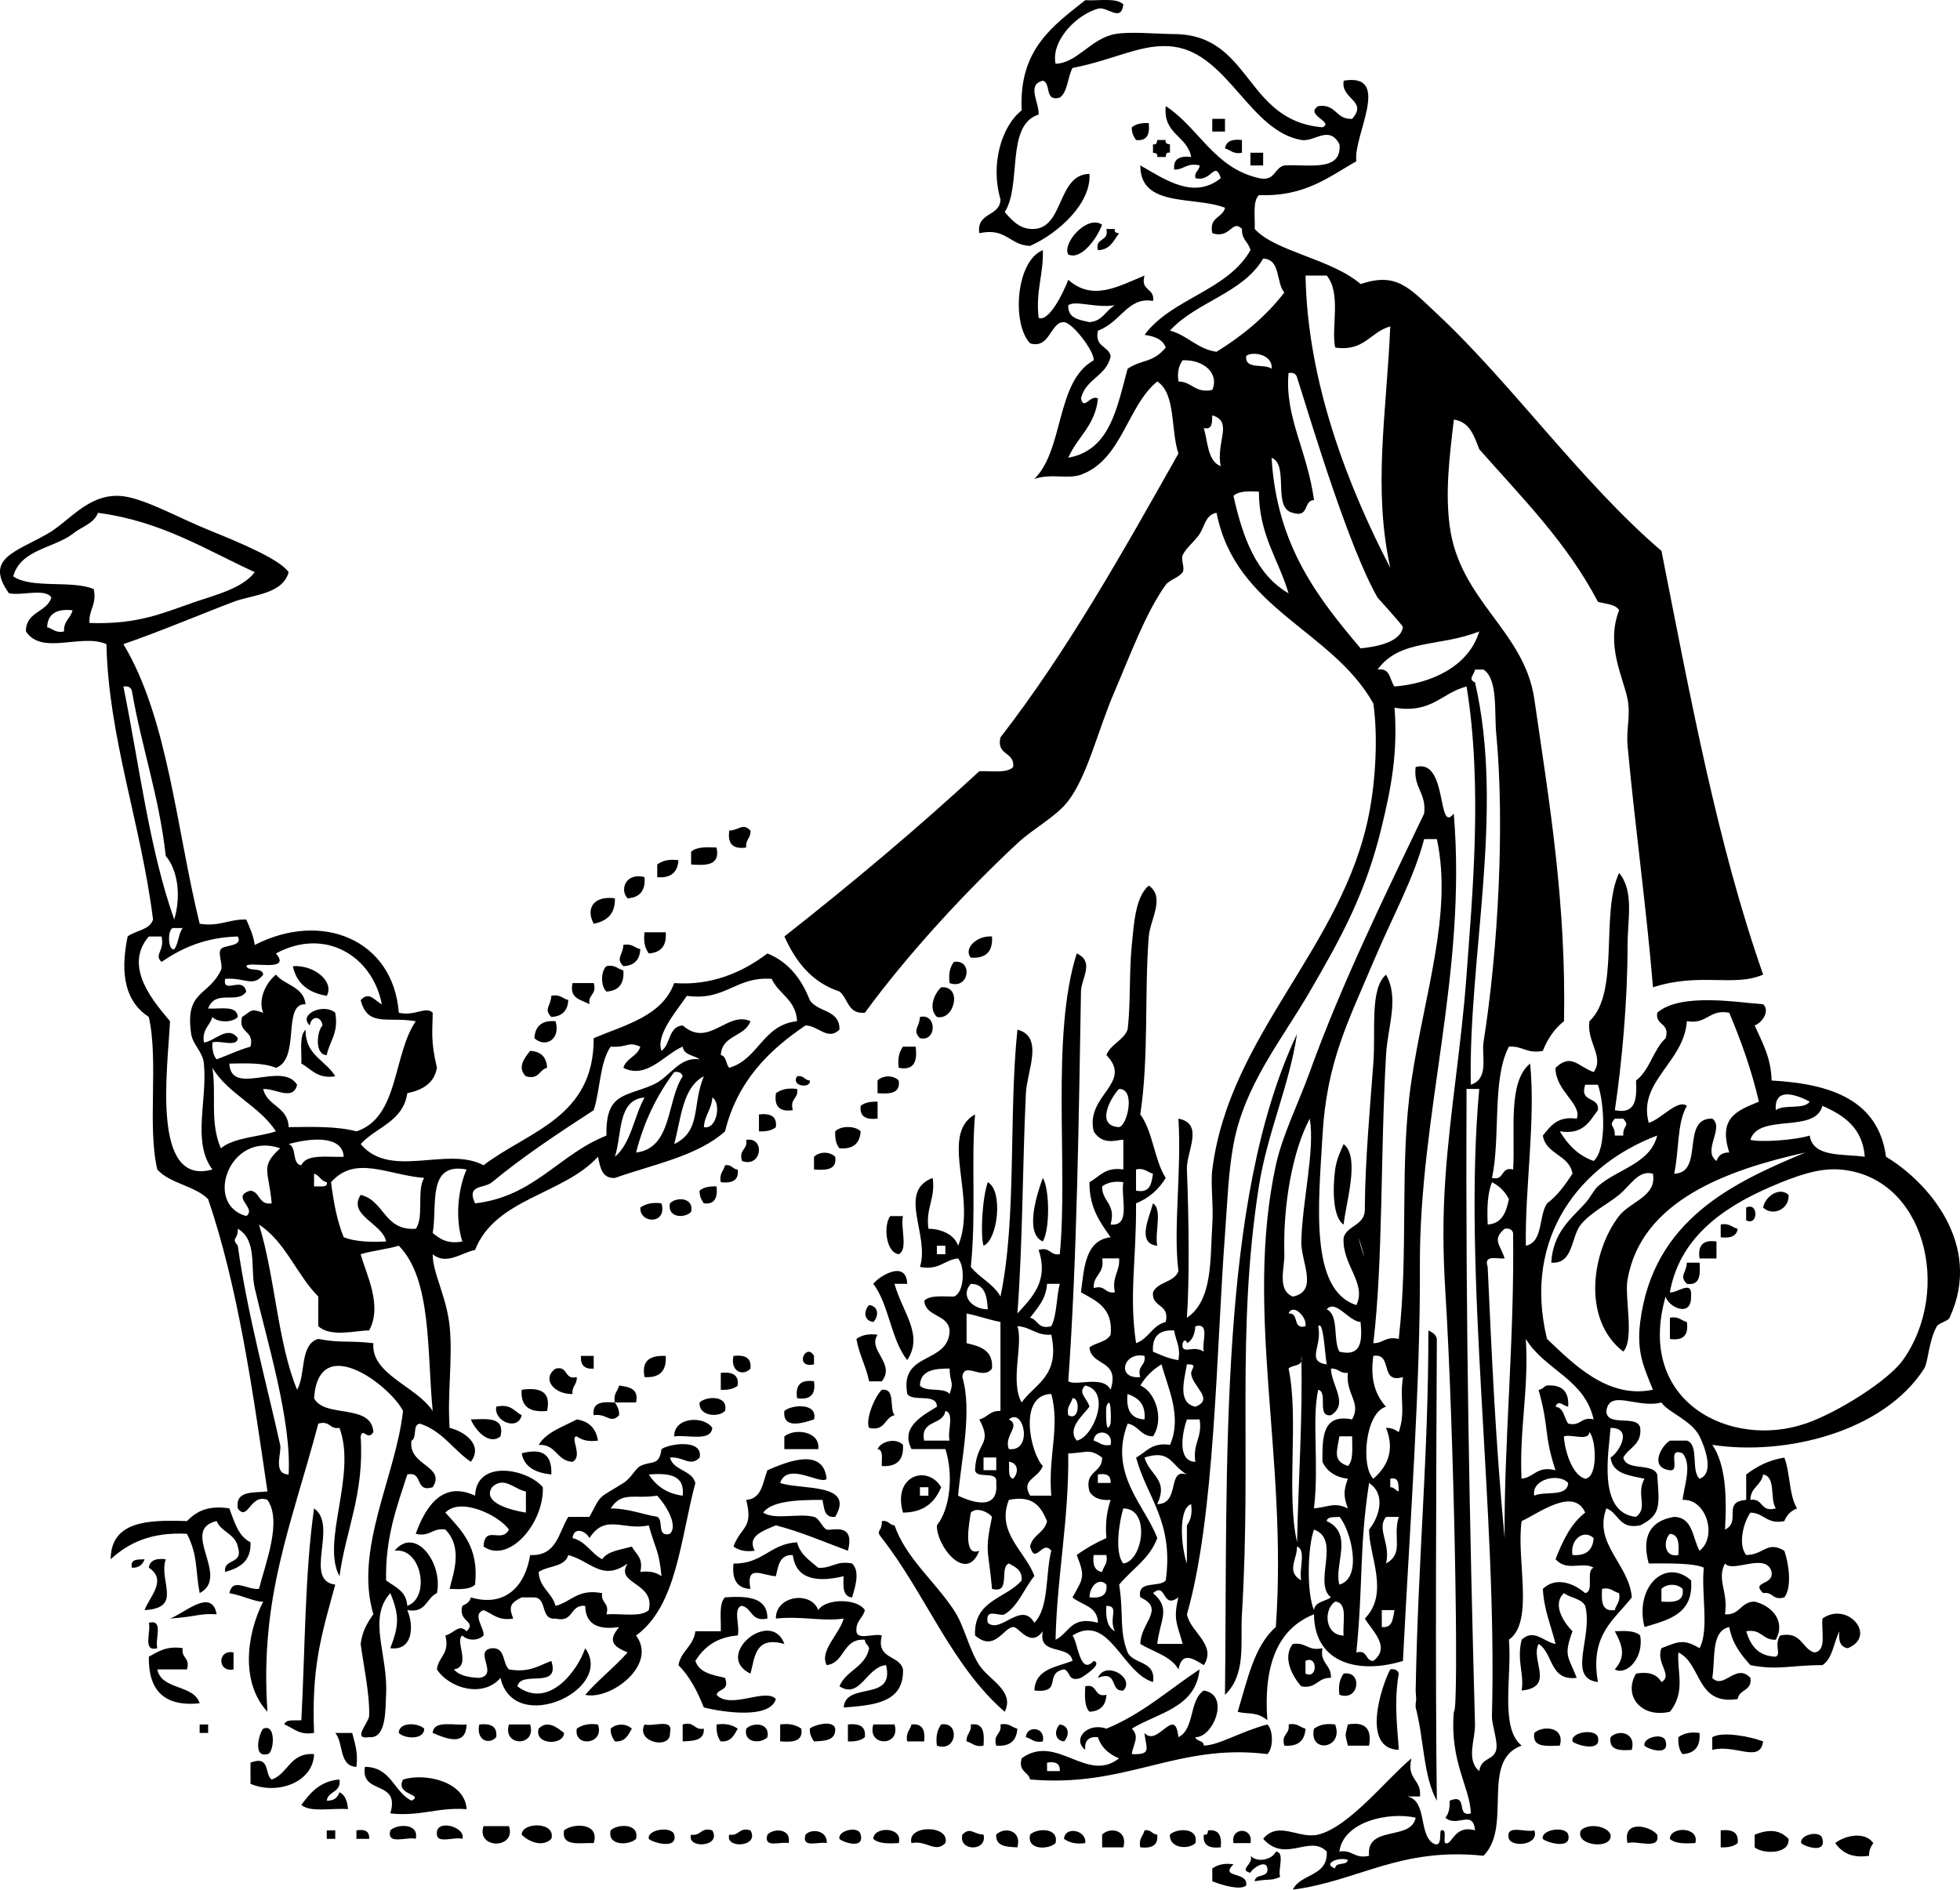 <?xml version="1.0"?>
<svg xmlns:rdf="http://www.w3.org/1999/02/22-rdf-syntax-ns#" xmlns="http://www.w3.org/2000/svg" xmlns:cc="http://web.resource.org/cc/" xmlns:xlink="http://www.w3.org/1999/xlink" xmlns:dc="http://purl.org/dc/elements/1.1/" xmlns:svg="http://www.w3.org/2000/svg" enable-background="new 0 0 277.362 267.443" xml:space="preserve" version="1.1" y="0px" x="0px" viewBox="0 0 277.362 267.443">
<g id="Uncle_sam_shakes_the_farmers_hand_xA0_Image_1_">
	<g clip-rule="evenodd" fill-rule="evenodd">
		<path d="m171.55 16.819h1.799v1.799h-1.799v-1.799z"/>
		<path d="m162.56 17.419c0.169 1.568-0.219 2.579-1.799 2.398-0.317-0.482-0.625-0.974-0.6-1.799 0.54-0.465 1.36-0.644 2.4-0.599z"/>
		<path d="m163.76 19.817h1.199c-0.11 0.51 0.234 0.565 0.6 0.6v1.199c-0.51-0.11-0.565 0.234-0.6 0.6h-1.199c0.11-0.51-0.233-0.565-0.6-0.6v-1.199c0.51 0.11 0.56-0.234 0.6-0.6z"/>
		<path d="m175.75 19.817v1.798c-1.254 0.254-1.588-0.411-2.398-0.599 0.15-1.055 1.03-1.367 2.4-1.199z"/>
		<path d="m176.95 21.616h1.799v1.799h-1.799v-1.799z"/>
		<path d="m155.96 31.809c-0.775 2.046-3.026 5.061-4.797 4.197-0.89-1.533 2.68-5.689 4.8-4.197z"/>
		<path d="m156.56 32.408h1.199c-0.11 0.51 0.233 0.566 0.6 0.6-0.771 1.028-1.24 2.358-2.998 2.398-0.44-1.845 1.65-1.152 1.2-2.998z"/>
		<path d="m106.2 117.55c0.076 1.076-0.734 1.265-0.599 2.398-1.877 0.278-2.677-0.521-2.398-2.398 1.49-0.07 1.86-1.13 3 0z"/>
		<path d="m101.4 119.95c0.55 2.548-1.437 2.561-3.598 2.398v-1.799c0.712-0.69 2.123-0.68 3.598-0.6z"/>
		<path d="m96.007 121.75c-0.112 1.687-1.043 2.554-2.998 2.398v-1.799c0.696-0.51 1.607-0.8 2.998-0.6z"/>
		<path d="m91.21 124.14c0.156 1.955-0.712 2.885-2.398 2.998-1.196-1.26-0.19-3.71 2.398-3z"/>
		<path d="m87.013 127.14c0.067 2.266-1.173 3.224-2.998 3.598-1.153-2.16-0.03-4.01 2.998-3.6z"/>
		<path d="m91.21 131.94h2.998c0.156 1.955-0.712 2.886-2.398 2.998-0.504-0.7-0.791-1.61-0.6-3z"/>
		<path d="m140.38 132.54c0.137 2.135-0.862 3.135-2.998 2.998-1.08-1.26 0.82-3.17 3-3z"/>
		<path d="m88.212 133.74c1.253-0.254 1.588 0.411 2.398 0.6-0.073 1.525-0.873 2.325-2.398 2.398-1.124-1.15-0.066-1.51 0-3z"/>
		<path d="m134.98 136.14c2.706-0.453 2.246 4.006-0.6 2.997-0.19-1.4 0.1-2.31 0.6-3z"/>
		<path d="m41.445 136.74c3.024-0.204 5.902 2.185 4.797 4.196-2.579-0.43-4.286-1.72-4.797-4.2z"/>
		<path d="m85.814 136.74c1.253-0.254 1.587 0.41 2.398 0.6 0.156 1.954-0.711 2.886-2.398 2.997-0.82-0.78-0.82-2.84 0-3.6z"/>
		<path d="m81.017 139.13h2.998c0.496 1.695-0.845 1.554-0.6 2.998-1.122-0.67-2.888-0.71-2.398-3z"/>
		<path d="m133.18 139.73c3.077-0.252 1.88 4.768-0.6 4.197-1.29-1.28-0.31-3.35 0.6-4.2z"/>
		<path d="m78.019 140.93c1.253-0.254 1.588 0.411 2.398 0.6-0.073 1.526-0.873 2.325-2.398 2.398-1.123-1.14-0.065-1.51 0-3z"/>
		<path d="m47.441 143.33c0.522 2.922-0.82 3.978-1.199 5.996-1.743-0.011-1.417-3.389-0.6-4.197-0.176-1.398-1.623-1.398-1.799 0-1.717-1.58 1.953-3.21 3.598-1.8z"/>
		<path d="m130.18 143.93c2.415-0.585 2.415 3.584 0 2.998-1.12-1.14-0.06-1.51 0-3z"/>
		<path d="m78.619 144.53c0.765 2.638-1.509 3.815-2.998 2.398 0.112-1.69 1.043-2.56 2.998-2.4z"/>
		<path d="m43.244 145.73c-0.058 3.655 2.872 4.323 4.197 6.596-2.589 0.391-3.361-1.036-4.797-1.799 0.072-1.73-0.328-3.93 0.6-4.8z"/>
		<path d="m183.54 146.33c-1.076 7.314-4.207 13.987-5.396 21.585-3.228 20.618-1.021 37.702-2.397 60.558-0.244 4.05 0.646 8.48-2.398 11.392 0.37-32.75-0.99-69.92 10.2-93.54z"/>
		<path d="m127.78 148.13h1.799c0.25 2.049-0.181 3.416-2.398 2.998-0.19-1.4 0.1-2.31 0.6-3z"/>
		<path d="m75.021 148.73c1.525 0.073 2.325 0.873 2.398 2.398-1.144 0.256-1.085 1.713-2.998 1.199-1.316-1.27-0.123-2.67 0.6-3.6z"/>
		<path d="m112.8 152.32c0.968-0.169 1.032 0.566 1.799 0.6 0.23 1.17-2.74 0.88-1.8-0.6z"/>
		<path d="m127.18 152.92c0.274 1.873-1.281 1.916-2.998 1.799v-1.799c0.8-0.77 2.22-0.77 3 0z"/>
		<path d="m112.8 154.12c0.245 1.444-1.095 1.303-0.6 2.998-1.877 0.277-2.677-0.521-2.398-2.398 0.69-0.5 1.6-0.79 3-0.6z"/>
		<path d="m124.19 155.92v2.398c-1.568 0.169-2.579-0.22-2.398-1.799 0.53-0.46 1.35-0.64 2.4-0.6z"/>
		<path d="m107.4 157.72c1.568-0.17 2.579 0.219 2.398 1.798-0.534 0.466-1.354 0.646-2.398 0.6v-2.4z"/>
		<path d="m121.79 160.12c-0.112 1.687-1.043 2.555-2.998 2.398-0.466-0.533-0.645-1.354-0.6-2.398 0.77-0.82 2.83-0.82 3.6 0z"/>
		<path d="m105.6 161.32c2.706-0.452 2.246 4.006-0.6 2.998-0.5-1.7 0.84-1.56 0.6-3z"/>
		<path d="m190.14 161.92c2.375 1.847 0.296 8.354 0 11.393-1.624-1.067-1.529-5.367-1.199-7.795 0.19-1.4 0.74-2.58 1.2-3.6z"/>
		<path d="m118.19 163.72c0.274 1.873-1.281 1.917-2.998 1.799v-1.799c0.79-0.77 2.21-0.77 3 0z"/>
		<path d="m102.6 164.92c0.968-0.169 1.032 0.566 1.799 0.6 0.181 1.58-0.831 1.968-2.398 1.799-0.25-1.26 0.41-1.59 0.6-2.4z"/>
		<path d="m147.57 166.71c0.996 1.623 0.996 7.371 0 8.994-2.75-1.21-0.64-7.23 0-8.99z"/>
		<path d="m139.78 167.31c2.226 1.23 1.418 8.185-0.6 8.994-0.46-1.53-0.18-6.77 0.6-8.99z"/>
		<path d="m101.4 167.91c0.169 1.568-0.219 2.579-1.799 2.398-0.317-0.482-0.625-0.974-0.6-1.799 0.537-0.46 1.359-0.64 2.399-0.6z"/>
		<path d="m253.1 169.11c0.144 2.017-2.227 3.098-3.597 1.799 0.27-1.6 2.33-2.99 3.6-1.8z"/>
		<path d="m97.805 171.51c-0.896 0.951-3.418 0.877-2.998-1.199 0.896-0.95 3.419-0.87 2.998 1.2z"/>
		<path d="m93.608 170.31c0.859 2.993-3.08 2.936-2.998 0.6 0.696-0.5 1.608-0.79 2.998-0.6z"/>
		<path d="m163.16 170.31c1.367 0.831 0.224 4.173 0.6 5.996-3-0.31-1.06-4.13-0.6-6z"/>
		<path d="m247.1 170.91c1.749-0.882 1.749 2.68 0 1.799v-1.8z"/>
		<path d="m125.98 172.11h1.799c-0.371 1.627 0.761 4.758-0.6 5.396-1.88-0.27-2.16-4.14-1.2-5.4z"/>
		<path d="m243.5 173.31c1.253-0.254 1.588 0.411 2.398 0.6-0.145 1.055-1.031 1.366-2.398 1.199v-1.8z"/>
		<path d="m242.9 175.71v2.397h-2.398c-0.27-1.88 0.53-2.68 2.4-2.4z"/>
		<path d="m238.71 178.7h1.799c0.118 1.717 0.075 3.272-1.799 2.998-1.13-1.14-0.07-1.5 0-3z"/>
		<path d="m128.38 181.7h-1.799c1.141 4.102 4.164 7.188 1.799 10.793-2.3-2.896-2.563-7.83-4.796-10.793 0.82-1.1 4.67-3.46 4.8 0z"/>
		<path d="m122.99 184.7c1.39 0.167 1.378 1.602 0.6 2.398-1.39-0.17-1.38-1.6-0.6-2.4z"/>
		<path d="m236.31 186.5c1.254-0.254 1.588 0.411 2.398 0.6 0.278 1.877-0.521 2.677-2.398 2.398v-3z"/>
		<path d="m202.13 188.3c0.534 0.266 1.072 0.526 1.199 1.199-0.082 18.157-0.233 48.193 0 65.354-1.938-3.457-1.837-8.955-2.998-13.19-0.033-1.345 0.177-0.282 0-2.398 0.36-19.46 1.8-32.69 1.8-50.96z"/>
		<path d="m124.19 188.9c-1.483 2.187 2.603 4.051 0.599 6.596h-1.798c-0.442-2.157-1.412-3.785-1.799-5.996 0.69-0.5 1.61-0.79 3-0.6z"/>
		<path d="m115.19 191.9v1.199c-2.92 0.6-1.1-3.2 0-1.2z"/>
		<path d="m82.216 191.9h1.799v1.799c-1.308 0.1-1.908-0.5-1.799-1.8z"/>
		<path d="m94.208 191.9c0.137 2.136-0.862 3.135-2.998 2.998-0.483-2.49 0.92-3.08 2.998-3z"/>
		<path d="m103.8 191.9c1.568-0.169 2.579 0.219 2.398 1.799-1.12 1.17-2.89 0.34-2.4-1.8z"/>
		<path d="m78.619 193.7c1.846-0.447 1.152 1.646 2.998 1.199 0.076 1.075-0.734 1.265-0.6 2.397-2.713 0.03-4.378-2.2-2.398-3.6z"/>
		<path d="m102 194.3c1.568-0.169 2.579 0.219 2.398 1.799-0.534 0.465-1.354 0.645-2.398 0.599v-2.4z"/>
		<path d="m115.19 195.49c0.278 1.877-0.521 2.676-2.398 2.397-0.27-1.87 0.53-2.67 2.4-2.4z"/>
		<path d="m87.013 198.49c-0.254-1.253 0.411-1.587 0.6-2.397 1.393 0.206 2.81 0.388 2.398 2.397h-2.998z"/>
		<path d="m73.822 196.69c2.552-0.354 4.199 0.198 3.598 2.998-2.446 0.25-3.783-0.61-3.598-3z"/>
		<path d="m124.79 196.69c2.017-0.218 1 2.599 1.799 3.598-1.464 0.335-1.277 2.32-3.597 1.799-0.54-0.98 0.63-4.25 1.8-5.4z"/>
		<path d="m102.6 199.69c-0.972 0.981-3.766 0.723-3.598-1.199 0.916-0.92 4.118-1.07 3.598 1.2z"/>
		<path d="m87.013 198.49c0.317 0.482 0.626 0.974 0.6 1.799-1.253 1.308-1.711-0.3-3.597 0-0.275-1.87 1.28-1.92 2.997-1.8z"/>
		<path d="m70.225 199.09c2.074-0.475 2.531 0.667 3.598 1.199-0.492 2.27-3.961 0.92-3.598-1.2z"/>
		<path d="m115.19 200.89c-1.393 0.437-4.48 1.519-4.197-1.199 0.96-0.88 4.77-1.24 4.2 1.2z"/>
		<path d="m66.627 200.89c2.247-0.048 4.852-0.454 4.197 2.398-1.622 1.32-3.568-0.87-4.197-2.4z"/>
		<path d="m81.617 200.89c1.734 0.265 2.733 1.265 2.998 2.998-1.391 0.191-2.302-0.097-2.998-0.6-1.061 0.013 0.955 2.829-0.6 3.598-2.278-0.12-2.275-2.521-4.796-2.398 1.15-1.85 3.45-2.55 5.396-3.6z"/>
		<path d="m100.8 202.09c-0.21 1.988-3.456 0.941-5.396 1.199-0.031-2.78 4.24-2.95 5.396-1.2z"/>
		<path d="m115.79 205.09h-4.797v-1.799c1.56-1.25 5.12-0.67 4.8 1.8z"/>
		<path d="m127.78 204.49c0.137 2.136-0.862 3.135-2.998 2.998-0.05-0.949 0.289-2.287-0.599-2.398 0.51-1.15 2.64-1.63 3.6-0.6z"/>
		<path d="m99.004 206.29c-1.333 1.388-2.338-0.203-4.197 0 0.506 1.892 3.091 1.705 3.597 3.598-2.122 7.871-2.6 17.386-8.394 21.585 3.107 4.145-3.612 9.198-7.195 8.394 1.855-2.142 4.118-3.876 5.996-5.995-2.034-0.86-2.857-1.613-1.199-3.598-3.052 0.454-4.757-0.439-4.796-2.998-2.228-0.229-1.567 2.43-4.197 1.799-2.23 0.231-1.109-2.888-2.998-2.998h-1.799c-1.553 0.771-1.884 1.239-1.199 2.998-2.152 0.353-2.9-0.697-4.197-1.199-1.688 0.605 0.166 2.546 0 3.598-0.788 0.77-2.21 0.77-2.998 0-1.135 0.672 1.379 4.389-1.199 4.796 0.739 0.86 2.062 1.137 3.598 1.199 2.872-0.451-0.949-3.87 1.798-4.196 1.926-0.128 1.459 2.138 2.398 2.997 2.901 0.503 4.24-0.556 5.996-1.199 1.333 4.131-4.359 1.237-4.796 3.598 4.257 3.199 8.345-1.849 9.593-5.396 4.223 5.89-10.108 12.464-11.992 4.196-2.444 2.87-7.226 1.5-8.994-1.199 0.184-1.814 1.855-2.142 1.199-4.796 1.248-0.34 1.938-1.713 2.998-0.6 1.52-1.465-1.264-1.277-0.6-3.598 0.534-0.266 1.072-0.526 1.199-1.199 4.855 1.439 7.704-1.588 8.394-5.996 3.784 0.187 4.015-3.18 5.396-5.396h2.998c1.789-3.384 1.133-2.493 4.796-4.796 1.166-0.733 1.641-2.001 2.398-2.398 1.542-0.809 2.687 0.076 2.998-2.398 1.084-0.78 5.954-1.5 5.398 1.21zm-2.398 5.39c0.351-2.95-1.971-3.226-4.797-2.998 1.023 1.58 2.498 2.7 4.797 3zm-10.192 1.8c2.563 0.034 4.392 0.804 6.595 1.198 0.956 0.443-0.137 2.936 1.799 2.398 1.272-1.312-0.823-4.344-1.799-5.396-3.409 0.51-4.958-0.66-6.595 1.8zm-2.998 4.2c-0.542-1.038-2.207-1.655-2.398 0 1.924 0.475 2.62 2.178 4.197 2.998 0.798-1.2 2.661-1.336 4.197-1.799 0.533 1.066 1.674 1.524 1.199 3.598 1.391-0.191 2.302 0.097 2.998 0.6-0.338-3.643-0.865-3.797-1.799-7.195-3.623 0.79-6.134-1.73-8.394 1.8zm-7.195 4.8c0.132 2.267 1.885 2.912 2.398 4.797 2.235-0.563 3.122-2.475 6.596-1.799-0.246 1.444 1.095 1.303 0.6 2.998 2.036-0.163 4.861 0.464 5.996-0.6 0.968-3.967-4.877-3.64-2.998-6.596-3.602 2.577-5.158-0.322-8.394-1.199-0.469 1.73-2.902 1.49-4.198 2.4z"/>
		<path d="m78.019 208.68c-2.16-0.238-3.82-0.977-4.197-2.998 2.414-0.62 4.338-0.3 4.197 3z"/>
		<path d="m116.99 209.28c-0.761 0.997-5.539-2.521-6.595 0.6 2.904 1.021 10.693-0.076 7.794 4.796-1.582 0.183-1.546-1.251-1.799-2.397-4.113-0.026-7.271 0.269-8.394 1.799 1.681 1.087 5.012 0.041 7.195 0.599 0.756 0.194 1.201 1.57 1.798 1.799 0.603 0.23 4.09-1.145 2.998 2.998-3.363-1.233-6.542-2.651-10.193-3.598-1.827 0.792-4.097 1.497-2.998 3.598-1.39 0.191-2.302-0.096-2.998-0.6 1.079-2.915 2.843-2.465 1.799-6.595 2.242-0.156 2.324-2.473 2.998-4.197 2.71-1.19 7.91-3.32 8.38 1.2z"/>
		<path d="m76.82 210.48c0.165 5.149-4.837 10.894-8.395 8.394 0.182-3.143 2.548-0.373 3.598-2.398-1.497-2.084-6.925-4.63-8.994-2.397 2.267 2.529 4.784 4.809 4.197 10.192-0.709 0.69-2.12 0.679-3.598 0.6 0.379-1.845 2.027-5.697-0.6-8.395-1.892-0.293-2.117 1.081-4.197 0.6 1.19-3.288 3.502-7.696 8.394-5.396 0.211-5.27 7.537-3.75 9.595-1.18zm-7.195 0c-1.422 2.165 2.521 3.227 4.797 3.598v-2.998c-1.614-0.26-3.075-2.25-4.797-0.6z"/>
		<path d="m133.18 210.48c-0.873 2.125-2.427 3.568-5.396 3.598-1.53-5.24 3.45-6.86 5.4-3.6zm-3 1.2h1.199v-1.199h-1.199v1.2z"/>
		<path d="m32.451 213.48c0.716 1.882 1.256 3.939 2.998 4.796 0.114 2.713-1.562 3.636-3.598 4.197-0.23-2.028 2.654-0.943 1.799-3.598-0.391-1.808-2.354-2.042-2.998-3.598-5.308 1.221 2.034 7.854-2.398 10.193-0.645-3.442-0.217-5.267-1.799-8.395-5.07-0.273-8.293 1.3-10.792 3.598 0.036-5.36 5.188-5.604 10.792-5.396 1.284-1.32 2.912-2.28 5.996-1.8z"/>
		<path d="m44.443 213.48c3.46 2.423-1.584 10.197 2.998 10.792-2.005 7.318-3.364 11.651-2.998 20.985-2.152 0.354-2.901-0.697-4.197-1.199 0.186-0.813 1.501-0.497 2.398-0.6 0.536-10.06 0.484-20.7 1.799-29.98z"/>
		<path d="m124.79 215.28c0.969-0.169 1.032 0.567 1.799 0.6 1.584 4.601 5.637 7.841 8.395 11.992 1.523 2.294 2.077 5.46 3.597 7.794 1.363 2.094 5.068 3.661 3.597 6.596-7.508-6.481-11.248-16.731-17.388-24.583-1-1.19 0.05-0.76 0-2.4z"/>
		<path d="m115.79 221.88c1.93 0.132 2.537-1.061 4.796-0.6 1.189 1.18 0.382 3.425 0 4.797-1.311-0.088-1.288-1.511-1.199-2.998-3.491 0.838-6.728 0.623-7.195-2.998-1.885-0.086-2.06 1.538-2.398 2.998-1.963-0.102-4.265-1.775-3.598 1.799-1.919-0.079-2.638-1.359-2.398-3.598 4.099 0.102 5.184-2.81 8.994-2.998 0.45 1.76 1.82 2.58 3 3.6z"/>
		<path d="m20.46 220.68c-0.262 0.737-0.768 1.231-1.799 1.199-0.28-1.28 0.857-1.15 1.799-1.2z"/>
		<path d="m23.458 220.68c-1.06 3.072 2.494 6.901-2.998 7.195 0.656-1.838 3.283-4.257 0.599-5.996 0.145-1.06 1.032-1.37 2.399-1.2z"/>
		<path d="m239.31 223.67c0.374 4.771-3.205 5.588-6.595 6.596-1.42-5.58 2.88-9.89 6.59-6.6zm-4.2 1.2v1.799c1.718 0.118 3.272 0.074 2.998-1.799-0.79-0.77-2.21-0.77-3 0z"/>
		<path d="m102.6 226.07c3.214-0.217 6.015-0.02 5.996 2.998-2.32 0.521-2.133-1.465-3.597-1.799-1.341 0.258-0.243 2.955-0.6 4.197-2.97 0.228-4.769 1.627-5.996 3.597 0.527 1.672 2.409 1.989 4.197 2.398 0.687 1.886-0.941 1.457-1.199 2.398 1.984 2.137 6.917-1.029 8.394 0.6-0.858 2.921-7.628 1.829-10.193 1.199-0.909-2.289-2-4.395-3.597-5.996 0.375-2.023 2.127-2.669 2.398-4.796h3.598c0.07-1.73-0.32-3.93 0.6-4.8z"/>
		<path d="m122.39 227.87c-0.257 1.142-1.292 1.506-1.199 2.998 0.075 1.324 2.543 0.254 3.597 0.6-0.859 3.458 2.504 2.691 2.998 4.796 0.144 4.741-4.126 5.067-8.394 5.396 0.257-3.74 7.283-0.711 5.996-5.996-2.776 0.223-3.643 4.874-6.595 2.998 0.921-2.276 3.692-2.703 4.197-5.396-0.114-0.486-0.602-0.598-0.6-1.199-3.206-0.208-2.759 3.236-5.396 3.597-1.094-2.001 1.798-4.374 2.398-6.595-3.055 0.452-5.849-0.382-9.593 0-0.067-3.226 4.946-3.982 5.996-1.199 1.06-1.68 5.5-1.68 6.58-0.01z"/>
		<path d="m30.652 228.47c-2.408-0.168-2.573 0.312-6.595 0.6 1.718-0.53 5.954-4.51 6.595-0.6z"/>
		<path d="m21.059 229.67c2.167-0.568 0.836 2.361 1.199 3.598-2.166 0.57-0.836-2.37-1.199-3.6z"/>
		<path d="m111 232.67c-4.16-1.162-4.168 1.826-4.797 4.196-5.32-2.52 2.9-9.37 4.8-4.2z"/>
		<path d="m228.51 230.87c1.478-0.079 2.889-0.091 3.598 0.6 0.544 3.19-1.932 5.719-3.598 4.796 1.62-1.81 1.09-3.4 0-5.4z"/>
		<path d="m187.14 233.27c-0.395 2.192 1.297 2.3 1.199 4.196-1.897-0.098-2.004 1.594-4.197 1.199-1.092-1.22-2.777-3.979-1.199-5.995 1.9-0.31 2.12 1.07 4.2 0.59zm-2.4 3.59c1.749 0.882 1.749-2.68 0-1.799v1.8z"/>
		<path d="m25.856 233.27c-0.246 1.444 1.095 1.303 0.6 2.997h-4.197c0.616 2.982 5.124 2.072 5.996 4.797-5.123 0.525-7.267-1.927-7.195-6.595 1.315-0.7 2.449-1.56 4.796-1.21z"/>
		<path d="m33.051 233.87v2.397c-2.309 0.47-2.309-2.87 0-2.4z"/>
		<path d="m158.96 239.26c-1.992 0.194-0.65-2.946-3.597-1.799 1.07-2.52 5.32 0 3.6 1.8z"/>
		<path d="m196.74 236.26c0.697-0.097 1.067 0.133 1.199 0.6-0.747 4.346-0.103 8.322 0 10.793-5.32-0.13-2.5-8.96-1.2-11.39z"/>
		<path d="m190.14 236.86c2.706-0.452 2.246 4.006-0.6 2.998-0.19-1.39 0.1-2.3 0.6-3z"/>
		<path d="m153.57 238.66c1.846-0.446 1.152 1.646 2.998 1.199-0.073 1.525-0.873 2.325-2.398 2.398-0.69-0.71-0.68-2.12-0.6-3.6z"/>
		<path d="m28.254 244.06h1.199v1.199h-1.199v-1.2z"/>
		<path d="m60.032 244.66c-0.012 1.644-2.828 1.424-3.597 0.6 0.012-1.64 2.828-1.42 3.597-0.6z"/>
		<path d="m66.028 244.06c-0.089 3.138-2.816 2.042-4.797 1.199 0.134-1.87 2.984-1.02 4.797-1.2z"/>
		<path d="m67.827 244.06c1.568-0.169 2.579 0.219 2.398 1.799-1.122 1.18-2.889 0.34-2.398-1.8z"/>
		<path d="m72.023 244.06h2.998c0.96 3.18-3.957 3.18-2.998 0z"/>
		<path d="m79.818 245.26c-0.026 1.804-4.256 1.741-3.597-0.6 1.26-1.32 2.665-0.12 3.597 0.6z"/>
		<path d="m84.615 244.06c1.008 2.846-3.451 3.306-2.998 0.6 0.695-0.5 1.607-0.79 2.998-0.6z"/>
		<path d="m89.411 244.66c-0.521 0.878-0.897 1.9-2.398 1.799-0.317-0.482-0.625-0.974-0.599-1.799 0.787-0.77 2.21-0.77 2.997 0z"/>
		<path d="m91.21 244.06c1.236 0.363 4.166-0.968 3.598 1.199 0.157 2.41-4.9 1.35-3.598-1.2z"/>
		<path d="m96.606 244.06c1.694-0.495 1.553 0.845 2.998 0.6 0.087 1.686-1.468 1.729-2.998 1.799v-2.4z"/>
		<path d="m101.4 244.06c1.391-0.191 2.302 0.097 2.998 0.6-0.521 0.878-0.898 1.9-2.398 1.799-0.46-0.54-0.64-1.36-0.6-2.4z"/>
		<path d="m108.6 245.86c-0.896 0.951-3.418 0.877-2.998-1.199 0.9-0.95 3.42-0.88 3 1.2z"/>
		<path d="m110.4 244.06c1.391-0.191 2.302 0.097 2.998 0.6 0.274 1.873-1.281 1.917-2.998 1.799v-2.4z"/>
		<path d="m118.19 244.66c0.087 1.686-1.468 1.729-2.998 1.799-0.317-0.482-0.626-0.974-0.6-1.799 0.42-0.47 3.35-1.34 3.6 0z"/>
		<path d="m119.99 244.06c1.568-0.169 2.579 0.219 2.398 1.799-0.534 0.466-1.354 0.645-2.398 0.6v-2.4z"/>
		<path d="m123.59 244.06h2.998c0.95 3.18-3.96 3.18-3 0z"/>
		<path d="m128.98 244.06c1.58-0.181 1.968 0.83 1.799 2.398h-2.398c-0.25-1.26 0.42-1.59 0.6-2.4z"/>
		<path d="m133.18 244.06c2.706-0.453 2.246 4.006-0.6 2.998-0.19-1.39 0.1-2.3 0.6-3z"/>
		<path d="m137.38 244.06c1.874-0.274 1.917 1.281 1.799 2.998-1.253 0.254-1.587-0.411-2.398-0.6-0.08-1.08 0.73-1.27 0.6-2.4z"/>
		<path d="m141.57 244.06c1.254-0.254 1.588 0.411 2.398 0.6-0.112 1.687-1.043 2.555-2.998 2.398-0.49-1.7 0.85-1.56 0.6-3z"/>
		<path d="m149.97 244.06c1.39 0.167 1.378 1.602 0.6 2.398-1.39-0.17-1.38-1.6-0.6-2.4z"/>
		<path d="m182.35 244.06c1.254-0.254 1.588 0.411 2.398 0.6-0.112 1.687-1.043 2.555-2.998 2.398-0.5-1.7 0.84-1.56 0.6-3z"/>
		<path d="m188.94 244.06c1.293 3.487-3.799 4.159-2.998 0.6 0.7-0.5 1.61-0.79 3-0.6z"/>
		<path d="m190.74 244.06c2.423-0.425 3.423 0.574 2.998 2.998h-2.998c-0.42-1.85-0.42-1.16 0-3z"/>
		<path d="m37.248 244.66c1.914-0.846 1.515 3.588 0.6 3.598-2.208 0.55-1.09-3.17-0.6-3.6z"/>
		<path d="m147.57 246.46c-1.253 0.254-1.588-0.411-2.398-0.6 0.11-1.74 2.85-1.45 2.4 0.6z"/>
		<path d="m220.72 247.06c-1.822 0.024-3.946 0.349-3.598-1.799 1.18-1.11 4.42-0.89 3.6 1.8z"/>
		<path d="m47.441 245.26h2.398c0.363 1.436 0.862 2.735 0.6 4.797-2.52-0.08-1.789-3.41-2.998-4.8z"/>
		<path d="m226.12 245.86c0.552 2.208-3.162 1.09-3.598 0.6-0.28-1.35 3.25-1.85 3.6-0.6z"/>
		<path d="m230.91 247.66c-1.717 0.118-3.272 0.074-2.998-1.799 1.16-1.17 3.67-0.63 3 1.8z"/>
		<path d="m240.5 245.26c0.156 1.955-0.712 2.886-2.398 2.998-0.466-0.534-0.645-1.354-0.6-2.398 0.7-0.5 1.61-0.79 3-0.6z"/>
		<path d="m249.5 246.46c-0.425 3.145-3.931 0.338-7.195 1.199v-1.799c1.45-0.86 5.41-0.09 7.2 0.6z"/>
		<path d="m235.71 246.46c0.574 2.16-2.588 1.062-2.997 0.6-0.29-1.18 2.75-1.93 3-0.6z"/>
		<path d="m44.443 248.26c-0.12 3.996-5.205 5.825-8.994 4.197v-2.998c2.875-1.077 1.932 1.665 2.998 2.398 2.371-0.83 2.556-3.84 5.996-3.6z"/>
		<path d="m58.233 254.85c1.875-0.969-2.384-0.745-1.199-2.997 3.137-0.978 8.792 0.282 8.994 4.196-4.104-0.307-6.531 1.064-10.792 0.6 1.441-4.839-4.258-2.537-3.598-6.595 3.754 0.04 4.051 3.54 6.595 4.79z"/>
		<path d="m48.041 251.85c0.283 1.882-1.614 1.584-1.799 2.997 1.025 0.026 1.553-0.445 1.799-1.199 0.805 0.395 1.117 1.282 1.199 2.398-2.203-0.194-5.308 0.512-6.595-0.6 1.273-1.72 2.622-3.37 5.396-3.6z"/>
		<path d="m58.833 260.25c-1.236-0.362-4.166 0.968-3.598-1.199 0.914-0.92 4.112-1.07 3.598 1.2z"/>
		<path d="m65.428 260.25c-1.054-0.345-3.523 0.725-3.598-0.6-0.301-2.36 4.17-1.09 3.598 0.6z"/>
		<path d="m68.426 258.45h3.598c1.083 3.28-4.681 3.28-3.598 0z"/>
		<path d="m78.019 260.25c-1.285 1.294-3.35 0.307-4.197-0.6 0.029-1.81 4.898-1.86 4.197 0.6z"/>
		<path d="m84.015 260.85c-1.917-0.081-4.588 0.591-4.197-1.799 1.215-1.04 5.12-1.13 4.197 1.8z"/>
		<path d="m90.011 260.25c-0.913 0.923-4.111 1.068-3.597-1.199 0.913-0.92 4.11-1.07 3.597 1.2z"/>
		<path d="m227.91 259.65c0.365 2.203-5.152 1.604-4.197-0.6 1.04-1.05 3.71-0.66 4.2 0.6z"/>
		<path d="m234.51 259.65c0.48 2.279-2.836 0.763-4.197 1.199-0.75-3.39 3.21-2.43 4.2-1.2z"/>
		<path d="m46.242 259.05h1.199v1.199h-1.199v-1.2z"/>
		<path d="m50.438 259.05c1.204-0.204 1.876 0.123 1.799 1.199h-1.799v-1.2z"/>
		<path d="m95.407 259.65c0.552 2.208-3.163 1.09-3.598 0.6-0.281-1.35 3.254-1.85 3.598-0.6z"/>
		<path d="m100.8 259.05c1.364 2.375-3.672 2.656-2.998 0.6 1.448 0.25 1.306-1.1 2.998-0.6z"/>
		<path d="m106.2 259.05c1.364 2.375-3.672 2.656-2.998 0.6 1.45 0.25 1.3-1.1 3-0.6z"/>
		<path d="m111.6 260.85c-1.133-0.266-3.613 0.815-2.998-1.199 0.89-0.95 3.42-0.88 3 1.2z"/>
		<path d="m116.99 260.85c-1.133-0.266-3.613 0.815-2.998-1.199 0.86-0.92 3.13-0.59 3 1.2z"/>
		<path d="m121.79 259.65c0.574 2.161-2.588 1.062-2.998 0.6-0.29-1.18 2.75-1.93 3-0.6z"/>
		<path d="m127.18 260.85c-1.478 0.079-2.889 0.091-3.597-0.6 0.03-1.81 4.26-1.74 3.6 0.6z"/>
		<path d="m133.78 260.85c-1.465 1.475-2.6-0.443-4.797 0-0.71-2.62 5.51-2.62 4.8 0z"/>
		<path d="m139.18 259.65c0.585 2.415-3.583 2.415-2.998 0 1.14-1.13 1.5-0.07 3 0z"/>
		<path d="m143.97 261.45c-1.529-0.069-3.084-0.113-2.998-1.799 1.16-1.17 3.68-0.63 3 1.8z"/>
		<path d="m149.37 260.85c-0.913 0.923-4.111 1.068-3.598-1.199 0.92-0.92 4.11-1.07 3.6 1.2z"/>
		<path d="m153.57 260.85c-1.391 0.191-2.302-0.097-2.998-0.6 0.11-1.84 3.23-1.26 3 0.6z"/>
		<path d="m158.96 261.45h-2.997v-1.799c1.16-1.17 3.68-0.63 3 1.8z"/>
		<path d="m161.96 259.05c0.969-0.169 1.032 0.566 1.799 0.6 0.181 1.58-0.83 1.968-2.398 1.799-0.25-1.26 0.41-1.59 0.6-2.4z"/>
		<path d="m169.16 260.85c-0.972 0.98-3.766 0.723-3.598-1.199 0.91-0.92 4.11-1.07 3.6 1.2z"/>
		<path d="m170.95 259.05c1.579-0.181 1.968 0.83 1.799 2.398-1.568 0.169-2.579-0.219-2.398-1.799 0.51 0.11 0.57-0.23 0.6-0.6z"/>
		<path d="m176.95 260.85h-2.397c-0.47-2.31 2.87-2.31 2.4 0z"/>
		<path d="m217.12 259.05c0.763 2.019-3.04 2.479-3.597 1.199-0.56-2.17 2.37-0.84 3.6-1.2z"/>
		<path d="m221.92 259.65c0.553 2.208-3.162 1.09-3.598 0.6-0.28-1.35 3.25-1.85 3.6-0.6z"/>
		<path d="m239.9 260.85c-1.478 0.079-2.889 0.091-3.598-0.6 0.03-1.81 4.26-1.74 3.6 0.6z"/>
		<path d="m243.5 259.05c1.568-0.169 2.579 0.219 2.398 1.799-0.533 0.466-1.354 0.645-2.398 0.6v-2.4z"/>
		<path d="m253.1 260.25c0.205 2.214-3.641 2.179-4.796 1.199v-1.799c2.02-0.78 3.49-0.73 4.8 0.6z"/>
		<path d="m257.89 260.25c0.574 2.161-2.588 1.062-2.998 0.6-0.29-1.18 2.75-1.93 3-0.6z"/>
		<path d="m265.09 260.85c-0.317 0.482-0.626 0.974-0.6 1.799-2.574 0.375-3.862-0.534-4.797-1.799 1.48-1.15 4.27-1.65 5.4 0z"/>
		<path d="m180.55 262.05c1.324 0.075 0.255 2.543 0.6 3.598-1.464 0.598-1.277 0.199-3.598 0.6 0.067-1.133 1.982-0.416 1.799-1.799-0.164-1.414-2.233 0.055-2.398 0.6-1.795-0.395 0.574-1.281 0-2.398 0.97 1.02 3.09 0.55 3.6-0.6z"/>
		<path d="m174.55 263.85c-2.048 2.038 2.125 0.918 1.799 2.998-0.804 0.732-3.471-0.053-4.797-0.6v-1.799c0.7-0.51 1.61-0.8 3-0.6z"/>
		<path d="m154.77 235.06c1.312 0.406-1.137 1.993-1.799 2.398-1.886 0.688-1.457-0.941-2.398-1.199-2.944 0.555-0.066 3.417-4.197 2.998 0.122-3.075 3.093-3.302 5.396-4.197-0.393-2.405-4.939-0.656-4.197-4.196-1.809 2.448-3.415-0.662-4.197-0.6-1.409 0.111-2.631 3.599-5.396 1.199-0.231-5.028 4.398-5.196 6.595-7.795 0.102-1.501-0.921-1.877-1.799-2.398-1.441 0.557 0.363 4.36-2.398 3.598-0.47-5.491-1.101-5.028 0-10.193-0.733-0.854-2.289-1.362-2.998-0.599-0.228 1.427-1.179 6.351 1.199 5.396-1.832 4.738-6.119-0.71-5.996-3.598 1.864-2.347 2.372-7.136 1.199-10.792h-4.797c-1.614-3.114 1.572-4.73 3.598-5.996-0.011-1.987-3.389-0.608-4.197-1.799-1.12-6.116 5.88-4.112 5.996-8.993-0.247-2.352-3.352-1.845-3.598-4.197 0.772-0.826 2.604-0.594 4.197-0.6 1.473-0.535 1.625-4.194 0.599-5.396-1.998 0.201-2.66 1.737-5.396 1.199 1.417-4.533-3.271-10.669 1.799-12.591 0.417 3.016-1.018 4.179-0.6 7.195 1.034-0.032 3.545 0.432 4.197 2.398 2.803-6.624-2.791-15.687 2.398-18.587-0.578 6.894 0.183 13.864-0.6 21.584 1.234 1.564 3.21 2.387 4.197 4.197 2.327-11.063 1.14-25.642 2.398-37.773 3.809 1 1.347 5.878 1.199 8.994-0.487 10.319-0.433 20.859-1.199 31.178 2.14-2.353 4.455-4.611 2.998-8.994 1.694-0.495 1.554 0.846 2.998 0.6 1.202-12.555-1.302-30.885 2.398-42.569 2.598 1.214 0.632 3.529 0.6 5.396-0.297 16.979-0.549 37.797-1.799 55.162 1.054 0.734 4.941-0.912 5.996 1.198 1.36-4.357-2.746-3.25-2.998-5.995 0.896-0.702 2.452-0.746 2.998-1.799 0.374-3.772-2.014-4.781-4.197-5.996 0.45-3.547 0.627-7.367 4.197-7.794-1.486-2.111-3.028-4.167-2.998-7.795 1.436-0.763 2.207-2.189 4.796-1.799v-4.197c-0.866-0.047-2.883 0.912-4.196-1.199-1.214-5.121 5.655-6.81 1.799-10.792 0.62-1.578 2.377-2.02 2.997-3.598 0.461-3.713 0.196-7.95 0.6-11.991 0.294-2.931 0.485-6.778 2.398-8.395 2.395 1.627 0.184 4.853 0 7.195-0.63 8.071 0.028 17.143-1.199 25.183 1.79 2.407 1.964 6.431 3.598 8.993-0.979 1.618-2.344 2.853-4.197 3.598 0.045 8.396-1.014 12.848 0 19.786 1.786-0.612 2.279-2.518 4.197-2.998 0.631-2.63-2.027-1.97-1.799-4.197 0.676-1.522 3.012-1.385 3.598-2.998-0.759-6.089 0.463-13.947 0-21.584 3.717 0.713 1.099 4.686 1.199 7.194 0.272 6.793 0.386 15.581 0 20.985 3.728-2.456 3.276-8.552 3.598-13.19 0.188-2.719-0.268-5.667 0-7.795 2.406-19.152 18.492-31.42 22.185-50.364 0.968-4.968 1.245-11.139 0.6-15.589-5.902-10.486-19.495-13.283-22.185-26.981-1.548 0.271-1.644 1.815-2.398 2.998-0.646 1.013-1.927 1.953-2.398 2.998-0.288 0.638 0.35 1.798 0 2.398-0.413 0.708-1.915 1.123-2.398 1.799-2.895 4.046-5.073 10.082-7.194 14.989-2.449 5.665-3.831 11.937-6.596 15.589-1.674 2.211-4.953 3.904-7.195 5.996-7.317 6.826-15.491 15.647-21.584 23.983-2.44 0.242-2.365-2.032-3.598-2.998-3.901-1.295-6.19-4.202-7.794-7.794 9.508-7.48 18.752-15.225 27.581-23.384 1.727-0.071 3.925 0.328 4.796-0.6 0.229-2.228-2.429-1.567-1.799-4.197 9.51-12.275 17.323-26.247 25.183-40.172-1.127-3.27-0.325-8.469-2.998-10.193-4.276 3.477-4.983 11.075-10.792 13.191-1.856 0.676-4.181-0.216-6.596 0.599 4.222-4.172 3.004-13.784 8.395-16.788 0.119-1.252-3.016-5.352-4.197-5.396-1.951-0.074-1.98 3.853-4.797 2.998-2.635-2.732-2.025-11.677 1.799-13.191 0.101 3.498-1.047 5.749-0.6 9.593 1.42 0.596 3.415-3.362 4.197-5.396 3.472 3.109 7.208 0.86 10.792-0.6-0.641 2.24 1.489 1.708 1.199 3.597-3.568-0.643-4.498 3-7.794 4.197-0.521 2.32 1.464 2.133 1.799 3.597-0.546 2.853-3.579 3.217-4.197 5.996 0.395 1.795 1.281-0.574 2.398 0-0.361 3.836-2.933 5.462-4.197 8.394 5.936-1.059 6.889-7.102 8.394-12.591 2.159-1.411 3.508-0.761 5.396-2.998-0.414-1.184-1.6-1.598-2.998-1.798 3.818-5.176 11.752-6.235 14.989-11.992-0.257-1.142-1.291-1.506-1.198-2.998-1.44-1.449-1.588 1.456-4.197 0.6-0.521-2.32 1.464-2.133 1.799-3.597-4.305-1.691-12.03 0.039-11.992-5.996 3.526 2.009 7.571 4.884 11.393 1.799-0.867-2.599-1.34 0.632-3.598 0-0.169-0.968 0.566-1.032 0.6-1.799-1.832-0.433-2.186 0.613-3.598 0.6-0.181-1.58 0.83-1.968 2.398-1.799-0.565-3.032-4.011-3.184-3.598-7.195 4.715 3.08 6.827 8.762 13.19 10.193 2.32 0.521 2.134-1.464 3.598-1.799 3.404-0.193 8.179 0.984 7.795-2.998-1.5-2.783-3.507-0.27-5.396-0.6-7.266-1.269-10.378-12.126-17.987-13.191-4.42-0.619-8.207 1.793-14.39 2.998-0.714 1.285-0.647 3.35-1.799 4.197-2.23 0.631-1.176-2.022-2.398-2.398-2.342 0.565-0.51 3.025-0.6 4.797-4.721 1.475-2.348 10.043-4.797 13.79 1.421 1.743 2.611 2.5 4.197 2.398 4.194-0.27 3.262-7.732 7.795-7.794 0.268 4.153-4.352 8.375-8.395 10.193-2.918-0.08-3.36-2.635-7.195-1.799-0.434-3.032 2.93-2.267 2.998-4.796-1.448-4.833 0.089-10.289 2.998-12.591-0.434-8.628 4.43-11.958 8.994-15.589 1.876 0.123 4.401-0.404 5.396 0.6-0.323 2.623-2.289 0.222-3.597 0.6-3.188 0.918-6.661 4.629-5.996 7.794 3.046-0.071 4.928-3.532 8.395-4.197 2.047-0.393 6.087-0.014 8.394 0 10.972 0.069 9.948 12.296 20.985 13.191 1.712-0.745-2.605-1.744-0.6-2.998 2.568-0.37 2.444 1.952 4.797 1.799 2.274-2.574-1.673-2.767-1.199-5.396 6.954-1.17 1.24 7.976 1.799 11.392-3.942 2.253-7.336 5.055-13.791 4.797-0.927 0.872-0.527 3.069-0.6 4.796 2.902 3.213 10.762 4.191 14.99 7.794 5.091-1.703 6.83 0.496 10.792 4.197 10.609 9.91 20.389 23.81 31.777 33.577 4.088 20.695 7.939 41.626 14.391 59.958-4.154 1.807-8.926-0.354-15.589 1.798-0.977-11.676-2.597-23.199-3.598-34.175-0.217-2.377 0.457-4.266 0-6.596-0.616-3.133-3.125-7.627-1.199-12.591-0.508-0.891-1.931-0.868-2.998-1.199-4.396-8.396-10.796-14.787-16.788-21.585-0.738-1.86-1.32-3.876-3.598-4.197-0.694 5.788-1.201 10.329-0.6 14.99 1.379 10.686 10.581 14.838 11.991 24.583 2.107 14.552 4.516 28.769 4.197 45.568-1.345 1.054-2.318 2.478-2.998 4.197-2.26 0.461-2.865-0.731-4.796-0.6-2.426 4.569-1.161 12.83-2.398 18.587 1.846 0.446 1.152-1.646 2.998-1.199 0.3-5.496-0.799-12.391 2.397-14.989 0.808 7.949-0.765 17.906-0.6 25.782 2.482-0.517 1.781-4.216 2.998-5.996 1.499-1.1 2.558-2.64 3.598-4.197-0.467-2.73-3.73-2.665-4.197-5.396 1.088-1.311 2.017-2.78 4.797-2.397 0.802-2.052-3.062-3.951-2.998-7.195 2.246-2.118 3.152-0.187 5.396 0.6 1.559-2.145-1.035-4.283-0.6-7.195 4.356-4.038 1.505-15.283 4.197-20.985 2.159 2.589 1.199 6.576 1.199 10.193 0 7.924-0.791 16.602-1.799 23.384 3.033 0.635 3.115-1.682 2.998-4.197 1.945-1.452 2.427-4.368 4.196-5.996 0.642-2.24-1.488-1.709-1.198-3.598 3.33-2.907 11.556-1.423 14.989-1.199 0.956 0.901-0.017 2.525-1.199 2.998 1.036 2.361 2.318 4.477 2.398 7.795 8.532 0.461 15.133 2.854 16.188 10.792 5.764 3.429 13.832 12.356 8.993 22.784-0.23 0.498-1.544 0.739-1.799 1.199-1.185 2.144-1.219 5.093-1.798 5.996-5.752 8.969-19.63 12.372-29.979 10.792 1.866 2.73 2.079 7.114 1.799 11.991 2.371-1.126-0.485-3.968 2.998-4.196v-3.598c1.47-1.129 3.162-2.034 5.396-2.398 0.844 2.153 0.655 5.34 1.798 7.195-0.863 0.335-1.463 0.935-1.798 1.798-2.505 0.507-2.832-1.165-4.797-1.198-0.914 1.242-1.837 4.458-0.6 5.995 2.5-0.017 2.958-2.074 5.396-0.6 0.576 1.579 1.158 5.137 0 6.596-1.695 0.495-1.554-0.845-2.998-0.6-1.782-1.727 1.501-1.041 1.199-2.998-0.746-2.877-5.516 0.207-6.596-1.199-1.216 2.283 0.49 3.973 0 7.195 2.15 0.151 2.196-1.801 4.197-1.799 2.406 0.588 4.432 2.706 2.998 5.396-1.897 0.098-2.004-1.594-4.197-1.199 0.614 1.983 1.661 3.535 4.197 3.598 0.802-0.415-0.296-1.6 0.6-2.998 3.035-0.638 3.023 1.772 4.796 2.398 1.865-0.134 1.014-2.984 1.199-4.797 3.533-2.51 7.792 2.448 3.598 4.197-1.055-0.145-1.367-1.032-1.199-2.398-0.81 1.588-0.95 3.847-2.398 4.796-4.391-0.02-6.238 0.772-10.192 0-1.33-1.468-2.565-3.03-2.998-5.396-2.621 0.577-1.944 4.451-2.398 7.194 1.602 1.744 3.348-2.191 5.396 0 0.283 1.883-1.614 1.584-1.799 2.998-5.925 0.929-5.04-4.953-8.395-6.595-0.228 2.647 1.081 5.579-1.199 8.394-4.133 0.953-6.628-2.314-4.796-5.396 1.94-0.341 3.016 0.183 3.597 1.199 1.682-0.958-0.842-2.698 0-4.796 2.455-0.971 3.16-1.323 5.396 0 1.39-2.608 0.207-7.787 0.6-11.393-1.251-0.619-4.383-0.631-7.794-0.6-1.006-3.659 0.081-6.023 3.597-6.596 2.71 0.089 2.571 3.026 3.598 4.797 2.562-2.017 0.945-7.413-2.398-7.194 0.187-1.97 1.387-4.91 0-6.596-2.359-0.961-0.208 2.59-1.799 2.398-2.894-0.354-1.341-3.341 0-4.197h2.398c1.786 0.612 0.526 4.271 1.799 5.396 2.227-0.785 0.621-4.753 0-5.996-1.139-2.28-4.503-3.41-5.396-4.797-3.39 0.901-7.357-1.962-7.794 1.199 0.015 2.384 4.38 0.417 4.797 2.398 0.229 2.429-1.638 2.76-2.398 4.197 0.408 1.99 4.125 0.672 4.797 2.398 0.291 4.327 0.626 5.688-2.398 7.194-3.036 0.638-3.024-1.771-4.797-2.397-1.894 5.004 3.219 7.89 3.598 12.591-2.433 3.163-5.974 5.219-4.797 11.991-4.458-0.552-0.643-6.422-1.799-10.792-0.546-1.054-2.101-1.097-2.998-1.799-1.862 1.709 0.267 4.495 1.199 5.396-1.289 3.53-0.608 3.495 0.6 6.595-3.876 0.479-3.292-3.503-5.396-4.796-1.197 2.273 2.397 6.107-2.398 6.595 0.398-2.421-0.737-4.169 0-7.194 1.723-1.651 3.184 0.34 4.797 0.6-0.628-2.569-1.624-4.771-1.799-7.795 1.827-1.753 4.325-0.831 5.996 0.6 1.347-0.252 0.017-3.182 1.199-3.598-1.587-0.923-3.81 0.619-5.396-1.199 1.012-2.586 2.159-5.036 4.197-6.595-1.634-3.723-6.662 0.154-8.994 1.198-0.8 5.396 1.837 14.229-1.798 16.789 0.453 5.142-1.323 12.515 1.798 14.989-5.906 2.091-1.241 11.423-5.396 15.589-11.828-1.235-17.634 3.552-26.981 4.797 1.081-2.317 4.99-1.806 4.797-5.396-2.436-2.468-5.864 1.731-8.994-1.799 2.168-2.636 5.049 0.078 7.795-0.6 4.39-1.083 9.703-7.91 13.19-10.792-0.774 2.973 1.451 2.945 1.199 5.396h-1.799c2.822 0.576 1.591 5.205 3.598 6.596 1.477 0.919 0.882-1.7 1.199-1.799 0.926-0.286 0.225 1.623 0.6 1.799 0.959 0.448 1.167-2.651 4.197-1.799-0.281-3.043-2.598-0.324-4.197-1.799 0.466-0.533 0.645-1.354 0.6-2.398 2.721-1.121 0.815 2.382 2.998 1.799-0.054-3.567-3.028-7.32-2.398-14.39 0.787 0.212-0.001-40.42-1.199-59.358-0.364-5.767-0.375-10.753 0-16.188 0.661-9.584 2.283-18.798 2.998-28.779 0.771-10.77 2.317-26.58 0-40.772-3.522 0.875-4.916 3.878-10.193 2.998 0.483 6.529-0.521 11.473-1.798 16.788-2.283 9.493-5.734 15.708-10.193 23.383-4.03 6.938-9.224 13.2-10.792 21.585-0.747 3.989-0.881 8.344-1.199 12.592-1.25 16.643-1.405 40.053-5.396 53.962 0.465 2.534 4.247 4.27 2.398 7.194-1.505-0.885-3.083-2.028-3.598 0.6-1.091-1.906-3.537-2.458-5.396-3.597 0.021-2.991 3.603-4.973 0-6.596-0.514-2.513 2.685-1.313 3.598-2.398 1.161-8.356-2.679-11.711-4.197-17.388 1.436-0.763 2.208-2.189 4.797-1.799 1.765-4.02-0.336-8.132-1.199-11.392-1.254 0.744-2.253 1.743-2.998 2.998 2.017 0.805 3.479 4.608 1.799 7.194-1.789-0.01-2.038-1.559-3.598-1.799-2.723 7.126 2.441 11.545 4.197 16.188-1.069 2.928-3.589 4.405-5.396 6.596 0.675 4.257-0.042 6.349 1.198 9.594 0.866 1.731 4.042 1.154 3.598 4.196-4.405-1.31-6.218-9.839-11.392-6.595 0.79 1.04 1.03 5.72 2.98 3.62zm23.98-198.46c-2.872 4.922-9.485 6.103-13.19 10.193 2.534 0.664 3.807 2.589 6.596 2.998 3.696-2.299 6.986-5.005 9.593-8.394-1.21-1.389-0.48-4.717-3-4.797zm17.99 43.77c-2.47-11.369-0.554-21.629 0-34.176-2.833 0.764-3.608 3.585-7.794 2.998-0.608-2.699 0.903-7.667-1.199-10.192h-2.998c0.26 15.131 6.04 29.919 11.99 41.37zm-45.57-37.174c-0.086 1.885 1.537 2.06 2.998 2.398 1.856-0.142 2.328-1.668 3.598-2.398-2.62 0.458-5.56-0.742-6.6 0zm25.18 7.195c-0.219 2.017 2.598 1 3.597 1.799 0.21-2.083-2.82-2.51-3.6-1.799zm-9.59 3.597c1.965 0.034 2.292 1.705 4.797 1.199 0.985-2.241-1.087-4.313-4.197-4.197-0.51 0.696-0.8 1.608-0.6 2.998zm19.18 16.788c-1.547 0.052-0.631 2.567-2.998 1.799-2.962-0.635-0.441-6.753-2.998-7.794 0.732 12.459 6.559 19.823 12.592 26.981 1.687-0.182 5.604-0.672 5.995-2.998 0.034-0.2-3.582-4.17-3.597-4.197-4.011-7.031-9.045-23.712-11.393-31.178-0.132-0.467-0.502-0.697-1.199-0.6-0.55 6.227 2.61 10.82 3.61 17.987zm-15.59-10.193c0.593 2.005 0.527 4.668 2.398 5.396-0.719-3.384 1.826-6.305-1.199-7.195-0.05 0.943 0.08 2.08-1.2 1.799zm4.2 9.594c1.307 5.889 3.23 11.159 7.794 13.791-1.406-4.79-4.181-8.211-4.197-14.39-1.47-0.08-2.88-0.092-3.59 0.599zm20.39 24.583c1.879-0.281 1.689 1.507 2.397 2.398 4.706-0.359 10.426-2.562 11.992-7.794-5.67 2.254-11.19 1.02-14.39 5.396zm13.79 1.798c4.228 18.337-0.946 38.758-0.6 56.96 2.654-0.846 1.502-4.13 1.799-5.996 2.083-13.126 3.028-30.842 1.799-43.769-0.281-2.955 0.268-7.657-1.799-8.994h-1.199c-0.09 0.717-1.07 1.368 0 1.807zm29.98 47.967c-0.396 5.858-6.992 8.518-5.396 14.39 1.73-0.493 4.127-3.432 5.396-2.397-1.424 2.373-1.092 6.503-1.799 9.593 4.323-0.074 0.871-7.923 5.396-7.794 1.773 1.308-1.468 4.523 0.6 5.995 0.246-0.753 0.773-1.226 1.799-1.199-1.526-4.833 0.898-5.865 4.197-7.194-1.047-4.55-2.547-8.646-4.197-12.592-2.92-0.53-3.09 1.71-6 1.19zm-12.59 12.59c-1.206 1.592-2.061 3.535-5.396 2.997 1.137 1.861 2.572 3.424 4.797 4.197 1.893-1.656 1.501-8.283 0.6-10.792h-1.799c-0.86 2.65 2.03 1.56 1.8 3.59zm-67.76 2.4c1.179-0.211 2.379-5.469 0-5.396-1.01 0.96-3.52 5.23 0 5.4zm49.17-3.6c-0.148 31.169 0.459 60.983 1.199 88.138 0.056 2.056-1.31 5.039 0.6 6.596 0.296-1.979 2.021-1.446 2.398-2.998 0.283-1.169-0.634-3.527-0.6-4.797 0.781-29.629-4.199-62.362-1.799-88.737h-1.799v1.8zm43.77 1.2c1.123-0.876 3.973-0.024 4.796-1.199-1.56-0.84-5.08-2.3-4.8 1.2zm6.59-0.6c-1.032 3.964-9.015 0.978-10.192 4.796 1.294 0.388 6.245 0.073 8.394-0.6 0.47 3.128 4.631 2.565 7.795 2.998-0.31-4.08-2.93-5.86-5.99-7.2zm-29.38 4.2h1.199c-0.055-1.636 0.998-1.206 0-2.397h-1.199c-0.99 1.19 0.06 0.76 0 2.4zm1.8 20.38c-0.432 2.541 1.011 8.416-0.6 10.193-6.011-4.661-4.347-14.356-0.6-19.187 1.604-2.069 5.391-2.776 4.797-5.996-2.07-0.558-3.136 1.645-4.797 2.998-1.617 1.317-3.991 2.49-5.396 4.197-1.427 1.732-1.027 5.654-4.197 5.396 0.257-4.348 2.864-6.258 4.797-8.394 0.738-0.815 1.221-1.883 1.799-2.398 2.754-2.459 7.423-3.192 8.395-7.195-10.692 4.025-19.128 14.208-15.59 28.78 3.618 3.425 8.568 8.556 14.99 7.194-1.325-3.251-2.332-5.377-1.799-9.593 1.83-14.475 13.156-19.713 23.383-23.983-10.94 2.42-23.26 6.79-25.17 17.98zm-69.55-12.59c2.011 0.411 2.192-1.006 2.398-2.398-0.811-0.188-1.145-0.854-2.398-0.6v3zm94.73 32.98c4.744-1.639 11.804-6.194 13.791-8.993 7.09-9.99 3.066-26.102-8.994-26.981-2.953-0.215-6.128 0.912-9.593 2.398-7.357 3.155-13.048 7.538-14.391 14.989 1.045 0.172 3.219-1.915 2.998 0.6 0.073 3.086-3.233 1.474-3.598 0-4.3 15.01 9.32 21.59 19.78 17.98zm-99.53-33.58c-0.031 2.229 2.022 2.374 1.199 5.396 2.932 0.334 1.432-3.765 1.798-5.996-1.39-0.19-2.3 0.1-3 0.6zm54.57 5.4c2.061-0.138 2.612-1.784 2.998-3.598-0.542-1.058-1.342-1.856-2.398-2.398-0.63 1.58-0.72 3.68-0.6 6zm2.39 4.79c-1.062 0.137-3.003-0.604-2.398 1.199 0.586 12.594 1.088 24.57 2.398 38.373-0.114-13.204 1.41-28.076 1.199-43.169-0.133-0.468-0.503-0.697-1.199-0.6-1.82 1.56-0.61 2.24 0 4.2zm-80.34-0.59h1.199v-1.198h-1.199v1.2zm22.19 4.79c1.694-0.495 1.553 0.846 2.998 0.6-0.461-2.26 0.731-2.866 0.6-4.797h-2.398c0.39 2.2-1.3 2.31-1.2 4.2zm-14.99 3c-0.106-1.893-0.421-3.576-2.398-3.598-1.61 1.79 0.35 3.64 2.4 3.6zm5.99 1.2c1.144 0.256 1.085 1.713 2.998 1.199 0.816-1.582 0.709-4.088 1.199-5.996h-1.799c-0.15 2.25-1.39 3.41-2.4 4.8zm-8.99 3.6c1.947 0.451 3.802 0.994 3.598 3.598-1.346 1.791-3.951-1.151-4.197 1.199 1.445 4.851-0.18 11.805-0.6 16.788 2.122 1.007 5.754 2.133 5.396-1.799 0.29-1.889-2.749-0.449-2.998-1.799 0.137-4.088 2.581-3.566 0.6-7.195 1.142-0.257 1.506-1.291 2.998-1.199v-12.591c-1.679-0.319-3.117-0.88-4.796-1.199v4.19zm7.79 8.39c1.916-2.681 5.473-3.721 4.197-9.593-2.159 0.16-2.89-1.107-4.797-1.199 0.87 2.44-1.07 7.84 0.6 10.79zm23.39-8.39c-0.033-0.631-0.769-0.472-0.6 0.6 0.415 0.802 1.6-0.296 2.998 0.6-0.363-1.236 0.968-4.166-1.199-3.598-0.09 1.12-0.4 2-1.2 2.4zm-4.8 1.2c1.12 0.479 2.196 1.002 3.598 1.199 0.348-1.947-0.408-2.79-0.6-4.197-2.14-0.14-3.14 0.86-3 3zm52.16 17.98c1.815-0.184 2.143-1.855 4.797-1.199-1.706-5.204-0.832-5.826-2.398-11.393 0.602 0.002 0.714-0.485 1.199-0.599 2.136-0.138 3.135 0.861 2.998 2.997-0.708-0.086-1.359-1.067-1.799 0 1.232 0.168 1.197 1.602 1.799 2.398 1.834 0.436 1.764-1.034 3.598-0.6-1.265-5.73-6.978-7.013-9.594-11.392 0.45 7.25-0.93 12.66-0.61 19.78zm-53.96-14.38c-0.495-1.695 0.846-1.554 0.6-2.998-3.02-0.64-4.04 3.33-0.6 3zm7.8 4.19c2.828-1.079-0.601-2.942-0.6-4.796 0.132-0.754 0.934-1.226-0.6-1.199-0.34 2.13-1.41 5.44 1.2 6zm-38.98-3c0.8 0.998 3.397 0.2 4.197 1.198 0.672-1.888 0.054-1.357 0-3.597-2.21-0.01-4.13 0.27-4.2 2.4zm23.99 3c-0.918 1.239-3.229 3.067-1.799 4.797 2.266-0.358 5.045-6.965 1.199-7.794-1.12 1.05 0.26 1.74 0.6 2.99zm-6.6 8.39c-0.686 1.832-3.153 1.879-1.799 4.197h2.998c-0.488-5.586 1.271-9.703 0-14.391-4.78 0.14-2.93 8.45-1.2 10.19zm14.39-6.59c0.202-2.2-0.921-3.076-2.398-3.598-0.24 2.24 0.48 3.52 2.4 3.6zm-10.79-0.6c1.67 0.961 1.658-2.589 0.6-2.398-0.19 0.81-0.86 1.15-0.6 2.4zm5.99 1.2c0.078-0.788 0.091-4.338-0.6-2.398-0.08 0.79-0.09 4.34 0.6 2.4zm-26.38 2.4h3.598c-0.357-1.242 0.741-3.938-0.6-4.197-0.31 2.09-3.6 1.19-3 4.2zm11.99 1.2c3.481 0.419 2.094-6.022 0-4.197 1.78 0.87-0.79 2.34 0 4.2zm26.39 1.8c-0.42-2.619 1.02-3.377 0.6-5.996h-1.799c-0.6 1.66-1.49 5.95 1.2 6zm62.35 7.79c1.787-1.293-0.054-3.109 1.199-5.396-2.136-0.463-4.528-0.668-4.797-2.998 1.175-0.689 3.257-4.206 0-4.197-0.23 3.29-1.93 12.02 3.6 12.6zm-76.74-10.79c0.811 0.188 1.145 0.854 2.398 0.6 0.45-2.05-2.3-2.34-2.4-0.6zm66.55-0.6c-0.035 0.942 0.808 5.366 2.998 5.996 1.859-0.169 1.561-5.595 0.6-6.596-0.08 1.32-2.55 0.25-3.6 0.6zm-70.15 2.4c0.104 9.498-1.587 17.2-1.799 26.382 1.918-0.88 2.133-3.464 5.996-2.398-0.021-2.378-2.314-2.483-3.598-3.598 1.474-2.656 1.861-2.836 0.6-5.996 1.272-0.926 2.672-1.725 4.197-2.398-0.186-2.184 0.095-3.901 0.6-5.396-1.489 0.09-2.488-0.311-2.998-1.199-0.786-2.984 1.846-2.551 1.799-4.797-1.81-1.32-2.1-0.69-4.8-0.58zm10.79 0.6c0.772 2.608 3.451 3.073 1.799 6.596 3.333-0.048 1.339-5.187 4.197-4.197-2.34-1.4-2.3-3.6-6-2.4zm-22.78 1.79h1.799v-1.799h-1.799v1.8zm4.19 1.2c0.779-0.797 0.791-2.231-0.6-2.398 0.11 0.9-0.21 2.22 0.6 2.4zm11.99 0.6h1.799c0.077-1.077-0.596-1.403-1.799-1.199v1.2zm92.34 2.4c1.889-0.29 1.357 1.84 3.598 1.199-0.88-1.319 0.071-4.469-1.799-4.797-0.24 1.56-1.79 1.81-1.8 3.6zm-30.58-0.6c1.492-0.707 4.675 0.277 4.797-1.799-1.33-1.48-5.27-0.51-4.8 1.8zm-70.75 11.39c-1.346 1.57-2.26 4.236-4.197 5.396-0.679 0.406-2.828-1.044-2.398 1.199 1.805 1.65 4.751-3.175 6.595 0 2.106-2.091 1.546-6.849 2.398-10.193-1.254-1.636-2.254 2.122-2.998-0.6 0.335-1.663 2.063-1.934 2.398-3.598-0.845-1.952-1.883-3.713-5.396-2.997-1.86 4.64 2.4 7.34 3.61 10.79zm21.59-1.79v-5.396c0.503-0.695 0.791-1.607 0.6-2.997-1.82 0.58-1.46 5.94-0.6 8.4zm-9 0c2.754-0.302 3.929-7.771 0-7.794-0.53 1.68-1.31 6.24 0 7.79zm63.56-1.2c1.955 0.156 2.886-0.712 2.998-2.398-1.39-1.31-3.35 0.18-3 2.4zm14.99 0c0.089-1.487 0.112-2.909-1.199-2.998-0.95 0.9-0.88 3.42 1.2 3zm-81.55 2.4c0.188-0.811 0.854-1.146 0.6-2.398h-1.799c-0.16 1.36 0.15 2.25 1.2 2.4zm-1.79 3.59c1.567 0.169 2.579-0.219 2.398-1.799-1.03-1.08-2.36 0.19-2.4 1.8zm8.99-0.6c2.579 2.2 1.023 3.652 0.6 7.195h3.598c-0.723-2.793-1.396-3.312-0.6-6.596-2.39 1.77-1.63-2.25-3.6-0.59zm65.35 2.4c0.188-0.811 0.854-1.146 0.6-2.398-0.811-0.188-1.146-0.854-2.398-0.6-0.11 1.72-0.07 3.28 1.8 3zm-70.75 3c-0.932-1.893 0.728-3.576-1.199-3.598-0.12 1.72 0.16 3.05 1.2 3.6zm31.78 31.18c1.893-0.293 2.117 1.08 4.197 0.6-0.43-4.426 5.96-2.034 6.595-5.396-3.78-0.85-10.21 0.51-10.8 4.8zm-0.6 2.39c0.009-0.99 1.663-0.336 1.799-1.199-1.22-0.51-3.72 0.53-1.8 1.2z"/>
		<path d="m40.845 80.974c-0.836 3.15-5.131 3.187-7.794 4.197-4.76 1.806-9.946 4.034-15.589 5.996 6.312 10.476 7.485 26.091 10.792 39.572 2.841 0.442 4.122-0.674 6.595-0.6 0.479 1.12 1.002 2.196 1.199 3.598 9.474-4.871 19.607-0.765 20.386 9.593 2.289 0.535 3.827-0.979 4.796 0-0.018 2.64-0.316 3.902 0.6 7.795-0.388 2.21-2.051 3.145-4.197 3.598-0.575 4.021-4.404 4.789-6.596 7.194 4.224 5.043 12.26 0.238 17.388 2.998 6.349-4.844 15.647-6.737 15.589-17.987 4.496-1.899 9.682-3.108 11.392-7.795 5.167 0.392 9.604-1.461 13.19-4.196 2.985 1.212 4.806 3.589 5.996 6.595 1.05 1.748 4.285 1.311 4.197 4.197-1.673 1.602-2.961-0.562-4.796-0.6-5.258 3.536-9.649 7.938-11.392 14.989-3.896 3.499-10.124 4.666-15.589 6.596-1.885 0.086-2.06-1.538-2.398-2.998-4.851 5.342-14.52 5.866-17.388 13.19-1.821 0.336-4.066 2.229-5.996 0.6-0.02 2.636 1.962 5.966 2.398 10.193 0.465 4.505-0.349 9.639 0 14.39 2.012 0.465 4.831 2.378 2.998 4.797-2.498-1.699-4.024-4.37-7.195-5.396-1.109 0.091-0.368 2.03-1.199 2.398-0.557 3.556 4.943 3.574 2.998 6.596-2.618 0.819-1.276-2.322-3.597-1.799-1.458 4.538-3.123 8.868-2.998 14.989 1.266 0.933 2.885 1.512 2.998 3.598 3.33-1.17 2.021-8.356-1.799-7.795 2.95-3.573 6.892 1.773 5.996 5.996-1.52 0.679-1.506 2.891-4.197 2.398 0.934 2.087 0.881 5.817-2.398 5.396 1.181-3.133 1.351-4.509 0-7.795-3.261 3.602-0.296 8.68-0.6 14.39-0.107 2.012 0.074 6.249-2.398 5.996-2.502 0.4-0.034-2.074 0-2.998 0.113-3.077-0.868-7.552-1.199-10.192 0.214-1.785 0.955-3.043 1.799-4.197-2.75-9.215 3.15-19.438 4.197-28.78-1.762-3.528-11.938-11.369-12.591-1.799 1.509 2.889 8.13 0.664 8.394 4.797-0.863 1.327-1.463-0.755-1.799 0.6 0.53 8.125-2.076 13.113-2.998 19.786-2.63-4.845 2.481-14.332 0-20.985-1.445 0.246-1.303-1.095-2.998-0.6-3.833 14.464-8.31 24.549-7.195 40.771-3.738-4-3.065-10.747-0.6-15.589-1.066 0.103-2.676-0.803-4.797-1.199 0.546-2.277 2.41-0.438 4.197-0.6 0.923-3.63 3.303-9.601 1.199-12.591-2.429-0.982-2.76 3.172-4.197 1.199-0.384-2.583 2.221-2.177 4.197-2.398-2.113-14.476-4.176-29.001-8.394-41.371-1.887-1.911-5.414-2.182-7.195-4.197-1.439-6.155 0.21-15.399-1.199-21.585-4.046-2.642-3.777-7.519-2.998-11.392 1.129-0.87 3.116-0.881 3.597-2.398-1.703-13.557-6.312-25.797-6.595-38.973-3.523-1.569-9.123 1.641-11.392-1.799-0.022-2.821 2.934-2.662 3.598-4.796-0.832-1.367-4.173-0.224-5.996-0.6-3.485-4.882 0.805-5.797 5.396-8.394 3.158-1.787 5.674-5.577 10.193-5.396 3.17 0.127 8.248 3.042 12.591 4.797 5.039 2.028 10.192 4.262 11.384 5.985zm-10.193 68.956c1.614-0.585 3.075-1.322 4.797-1.799 0.593-2.392-1.792-1.806-1.199-4.197 1.414-0.88 1.116-1.266 2.998-0.6-0.75-1.816 0.295-4.167 1.799-5.396 1.266 1.531 3.925 1.671 4.197 4.196-3.36-0.204-0.671 7.733-4.197 8.994-1.681-0.718-4.138-0.659-6.596-0.6 0.263 4.747 7.485-0.421 9.593 2.998-0.564 2.342-3.024 0.51-4.796 0.6 0.552 2.446 3.521 2.474 3.597 5.396 3.45-0.052 6.925-0.129 9.593 0.6 6.033-1.962 5.147-10.841 8.395-15.589-4.049-0.688-6.787 0.883-7.795-2.998 1.248-1.301 1.938 0.073 2.998 0.6-1.319-6.824-8.014-10.959-14.989-7.194 2.361 2.769-3.97 1.007-4.197 1.799 0.368 0.831 2.308 0.09 2.398 1.199-1.455 1.869-2.561 0.36-5.396 0.6-0.35 2.298 2.466-0.494 2.998 1.798-1.217 1.861-4.357-0.422-5.396 2.398 1.696 0.103 4.113-0.516 4.197 1.199-0.767 0.82-2.831 0.82-3.597 0-0.345 1.254-1.487 1.712-1.199 3.598 1.4-0.046 3.378-2.554 4.796-0.6-0.075 1.324-2.543 0.255-3.597 0.6-0.046 1.03 0.133 1.85 0.598 2.39zm-16.788-77.35c-0.601 1.598-2.42 1.977-3.597 2.998-2.757 2.039-7.38 2.213-8.394 5.996 2.606 1.79 8.3 0.493 11.392 1.799 0.461 2.26-0.731 2.866-0.6 4.796 6.919 0.243 10.432-1.435 14.99-2.998 2.893-0.992 6.665-1.898 8.394-4.197-6.992-3.201-13.182-7.203-22.185-8.394zm-7.195 16.189c0.811 0.189 1.145 0.854 2.398 0.6-0.093-1.491 0.942-1.856 1.199-2.998-2.237-0.24-3.517 0.479-3.597 2.398zm17.988 41.371c1.027-3.467 0.441-7.085-1.199-8.994-0.935-8.458-3.421-15.366-4.796-23.384-0.132-0.467-0.502-0.697-1.199-0.6 2.259 11.124 3.682 23.094 7.194 32.974zm0 4.2c0.611-0.788 0.588-2.21 1.199-2.998h-1.199c-0.98-0.27-0.98 3.27 0 3zm-0.6 10.19c-0.292 6.56-2.749 23.463 5.996 20.985-2.904-3.937-0.685-9.699-1.199-14.989-0.167-1.71-1.573-2.662-1.799-4.197-0.907-6.175 2.378-5.239 4.197-8.993 0.368-0.759-0.465-2.308 0-2.998 0.42-0.623 3.188-0.352 2.398-1.799-4.669 0.127-7.938 1.655-10.792 3.598-1.12-1.066 0.487-1.524 0-3.598h-1.799c-3.771 4.38 0.971 9.52 2.998 11.99zm73.149-3.6c-1.364 2.048-4.458 5.518-3.597 7.795 1.302-0.896 0.958-3.439 2.998-3.598 3.712 3.25 6.294-2.095 9.593-0.6-0.772 2.226-4.063 1.933-4.197 4.797 0.843 0.156 0.684 1.315 1.199 1.799 4.172-1.224 4.713-6.079 9.593-6.596-0.147-3.05-2.592-3.803-3.598-5.995-5.15-0.35-6.45 3.15-11.984 2.41zm-10.792 7.2c-1.556 2.242-1.462 6.133-2.398 8.994-4.884 3.177-10.004 6.548-14.39 10.192-1.131 0.94-3.667 0.279-2.398 2.998 8.407-0.986 11.851-6.936 18.587-9.594-0.115-6.094 2.603-5.451 6.595-7.194 2.417-1.056 3.658-4.021 6.595-3.598-0.797-0.603-2.231-0.567-2.398-1.799-2.516 1.034-5.102 4.684-8.395 2.998 0.406-1.393 1.993-1.605 2.398-2.998-1.86-0.79-1.711 0.16-4.196 0zm-55.162 14.39c1.856-1.541 5.221-1.574 7.795-2.398-2.356-3.64-6.734-5.257-8.994-8.993 0.601 3.72-0.403 7.66 1.199 11.39zm58.759 0.6c5.154-0.642 4.293-7.299 6.596-10.792-0.133-0.468-0.502-0.697-1.199-0.6-2.394 3.2-4.259 6.93-5.397 11.39zm5.396-1.2c3.91-1.914 2.476-5.49 4.197-9.593-3.027 1.56-3.218 5.97-4.197 9.59zm-8.394 1.8c2.294-1.903 2.698-5.695 4.197-8.394-3.869 0.32-3.162 5.23-4.197 8.39zm12.591-4.2c1.856 0.41 2.497-3.435 1.199-4.196-0.1 1.7-1.096 2.5-1.196 4.2zm-56.96 5.4c0.731-1.668 3.683-1.113 5.996-1.199-0.187-3.169-4.88-2.617-7.795-1.799 1.217 0.38 0.395 2.8 1.799 3zm-7.794 7.19c1.574-1.129-2.326-2.775 0.6-3.598 1.414 0.185 1.115 2.082 2.998 1.799-0.409-4.693-1.683-5.161 1.199-7.795-7.162-2.52-10.881 7.95-4.797 9.59zm11.991-4.8c0.367 2.83 0.863 5.532 1.799 7.795 1.577 0.62 3.679 0.717 5.996 0.6-0.468-2.546-5.479-3.693-3.598-6.596 3.392 0.806 3.287 5.107 7.795 4.797 1.213-1.585 0.091-5.505 1.199-7.195-5.167-0.41-9.737-3.3-13.191 0.61zm14.39 7.2c1.003 0.795 2.009 1.588 4.197 1.199-1.053-3.287-0.604-7.486 0.6-10.193-5.665-1.07-4.098 5.09-4.797 8.99zm-16.788-6.6h1.199c0.366-0.034 0.71-0.09 0.6-0.6-0.856-0.144-1.011-0.987-1.799-1.199v1.8zm-2.399 28.78c1.249-2.148 0.348-6.446 2.998-7.194 3.291 0.625 4.109 0.183 7.794 0.6-0.356 4.416 6.023 6.037 8.394 9.593-0.817-8.576-0.129-18.657-4.796-23.383-1.695 0.503-3.701 0.695-5.396 1.198 0.773 2.837 3.134 7.242 1.199 10.793-1.826-0.016-5.418 1.027-7.195-0.6v-4.197c-3.083-3.112-4.639-7.752-8.394-10.192 2.282 7.32 2.633 16.74 5.396 23.38zm-8.394-20.38c1.354 9.698 4.263 20.246 5.996 28.18 0.251 1.15-1.1 4.102 1.199 4.197 0.442-7.653-3.144-19.188-4.796-26.382-0.641-2.787 0.392-6.835-2.398-8.394 0.054 1.62-0.999 1.2-0.001 2.39z"/>
		<path d="m145.77 251.85c-0.255-1.144-1.713-1.085-1.199-2.998 4.946-3.602 9.22 3.611 13.791 0-0.696-0.268-2.399-1.079-2.998-2.998-1.309-0.109-1.908 0.49-1.799 1.799-1.933-1.587 0.419-3.938 2.998-2.998 5.109-2.085 8.855-5.534 13.19-8.395-0.54 5.457-5.87 6.122-9.594 8.395 1.174 1.12 0.186 2.196 0 3.598 2.961 0.137 1.986-0.862 1.799-2.998 1.843 2.123 4.326-4.032 4.797 0.6 2.312-1.086 1.515-5.28 3.598-6.596 3.821 0.621 1.287 6.716-1.199 6.596 0.148 0.651 1.192 0.406 1.199 1.199 2.234-0.074 5.112-1.96 8.993-2.998 0.855 0.8 0.855 3.397 0 4.197-12.83-1.59-19.89 4.81-33.58 3.59zm2.4-1.19h1.799c0.077-1.077-0.596-1.403-1.799-1.199v1.2z"/>
		<path d="m185.94 228.47c-5.156 2.038-7.166 7.224-6.596 14.989-1.601-1.307-2.758-0.776-4.196-1.199 1.367-4.428 2.298-9.293 5.396-11.991 1.712-24.003-4.483-44.62 0-65.354 0.92-4.253 3.236-8.854 4.797-13.19 4.479-12.443 10.774-25.278 16.188-36.574 0.359-2.958-1.558-3.638-1.199-6.596 4.604-1.278 2.995 9.621 5.396 6.596 1.896 22.801-4.907 42.471-4.797 64.154 0.085 16.589-1.408 36.349-2.398 55.761-5.92 1.85-12.51 0.58-12.59-6.6zm8.4-92.33c-3.615 8.564-6.603 14.2-7.195 24.582-0.547 9.579-1.881 21.866 4.797 23.983 1.516-3.122-2.105-5.738-1.799-9.593 0.593-1.806 3.154-1.643 2.998-4.197 0.022-6.468 0.805-15.117 1.199-20.386 0.362-4.848-0.528-10.554 1.799-12.591 1.901 3.406 0.232 7.288 0 11.392-0.814 14.304-0.405 28.98-1.799 40.771 1.412 0.014 1.765-1.033 3.597-0.6 1.448-12.684 0.047-24.885 1.799-36.574 1.85-12.339 5.849-23.711 3.598-34.176h-1.799c-1.49 5.66-4.44 10.86-7.2 17.4zm-12.59 41.37c0.054 1.948-1.069 5.061 1.199 5.996 3.708-0.757 1.131-4.953 1.199-7.794 0.138-5.734 1.958-12.972 1.199-17.388-2.38 4.44-3.8 12-3.6 19.18zm10.79-1.2c1.53 4.85-1.04-3.97 0 0zm-3 14.99c3.158 0.76 3.24-1.557 2.998-4.197-1.719-0.115-3.494-3.256-4.797-1.799 1.78 0.83 0.86 4.34 1.8 6zm-4.8-3.6c0.253-1.321-1.796-3.307-2.398-1.799 1.58-0.18 0.48 2.33 2.4 1.8zm3 5.4c-0.266-1.568-0.453-6.296-1.199-5.396 0.62 2.82-1.78 4.95 1.2 5.4zm-5.39 0.6c1.492 7.102-0.381 17.569 1.199 24.582 0.174-8.523 0.817-17.786 0.6-26.381 0.41 1.61-1.25 1.16-1.8 1.8zm13.79 5.39c-2.936 0.809-3.602 8.412-1.799 10.193 1.881-1.62 3.119-3.935 1.799-7.195 0.825-0.025 1.316 0.282 1.798 0.6 1.025-3.077 0.084-4.396 0.6-7.794-3.406 1.008-1.346-3.451-4.196-2.998-0.49 3.49 0.38 5.63 1.8 7.2zm-7.8 1.2c-2.08 0.281-0.344-3.253-1.799-3.598-0.927 4.136 0.138 10.59-0.6 16.789 2.159-0.211 2.89-0.917 4.797 0-0.625-1.699-0.625-2.499 0-4.197-1.779-0.22-2.958-1.039-3.598-2.398-0.016-3.413-0.059-6.854 4.197-5.996 1.364-2.432-0.935-3.527-0.6-6.595-1.134 0.134-1.323-0.676-2.398-0.6 0.07 2.44 2.58 4.98 0 6.61zm2.4 7.19c0.826-0.772 0.593-2.604 0.6-4.197h-1.799c-0.38 2.25-0.94 3.44 1.2 4.2zm6 3c0.602-0.002 0.714 0.485 1.199 0.6-0.057-0.942 0.081-2.079-1.199-1.799v1.2zm-4.8 23.39c1.636-0.438 1.207 1.191 2.398 1.198 2.529-1.944-0.131-4.235-1.199-5.995 3.535-3.583 0.575-8.937 0.6-12.592 1.473-1.821 2.407-5.003 0-6.595-1.42 9.32-0.81 14.08-1.8 23.97zm-2.4-9.6c3.457-0.993 1.47-8.019 0-9.594-0.706 0.095-1.702-0.103-1.799 0.6 3.89 1.78 0.98 6.2 1.8 8.99zm6.6-2.99c2.61-1.492 0.892-3.587 1.798-6.596h-1.798c-1.39 1.69 0.69 3.75 0 6.6zm-10.2 6.59c0.167-1.231 1.602-1.196 2.398-1.799-2.571-2.054 1.506-8.202-2.398-9.594-0.9 2.51-1.06 8.91 0 11.39zm-1.8-4.2c-0.365-1.434 0.753-4.35-0.6-4.797 0.04 1.81-1.59 3.55 0.6 4.8zm6 7.8c-0.187-1.812 0.666-4.663-1.199-4.797-1.7 1.13-1.46 4.77 1.2 4.8zm5.4-1.2c1.581 0.183 1.546-1.252 1.798-2.398h-1.798v2.4z"/>
	</g>
</g>
</svg>
